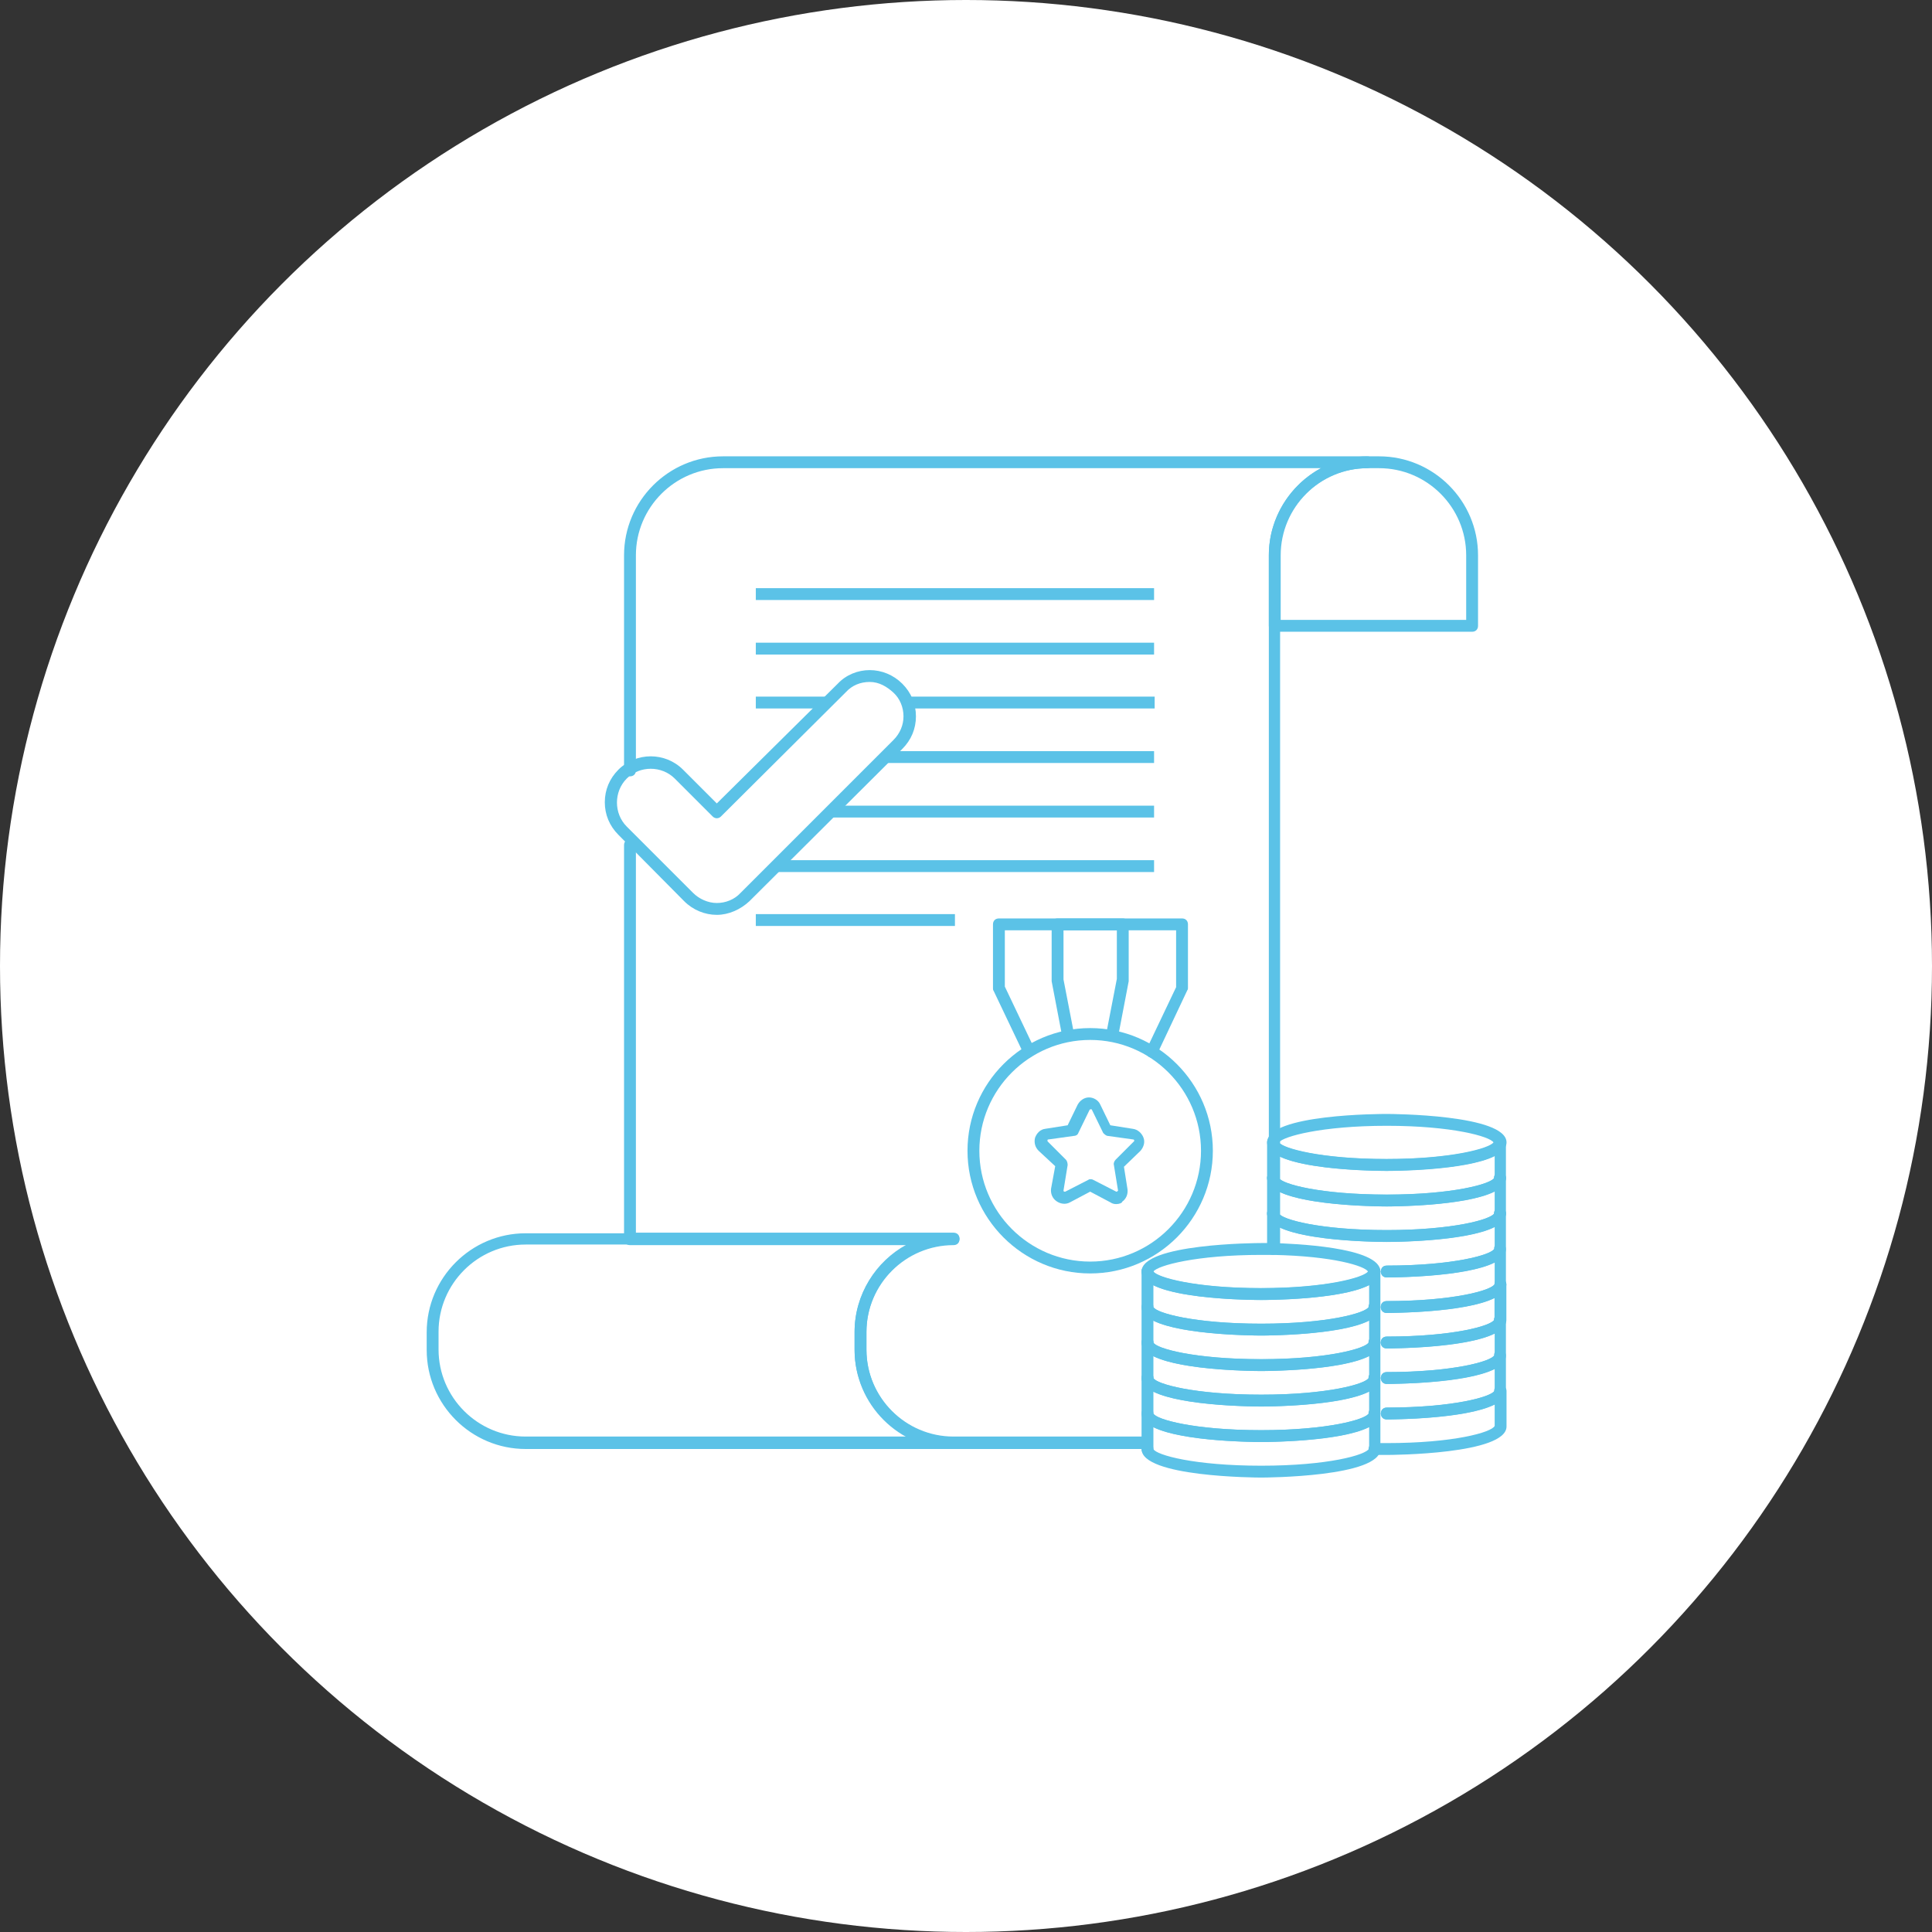 <?xml version="1.0" encoding="UTF-8"?> <svg xmlns="http://www.w3.org/2000/svg" xmlns:xlink="http://www.w3.org/1999/xlink" preserveAspectRatio="xMidYMid" width="326" height="326" viewBox="0 0 326 326"><rect x="0" y="0" width="326" height="326" fill="#333333" stroke="none"/><style type="text/css"> .st0{fill:#FFFFFF;} .st1{fill:#5BC2E7;} .st2{fill:none;stroke:#5BC2E7;stroke-width:2;stroke-linecap:round;stroke-linejoin:round;} .st3{fill:none;stroke:#5BC2E7;stroke-width:2;} .st4{fill:none;stroke:#5BC2E7;stroke-width:2;stroke-miterlimit:10;} </style><g id="Group_551" transform="translate(-1844 -4203)"><circle id="Ellipse_80" class="st0" cx="2007" cy="4366" r="163"></circle><g id="Group_278" transform="translate(-2.877 3472.123)"><g id="Group_241" transform="translate(1919.877 808.877)"><g id="Group_239"><path class="st1" d="M87.9,166.5H15.7C6.5,166.5-1,159-1,149.8v-3c0-9.2,7.5-16.7,16.7-16.7h72.2c0.6,0,1,0.4,1,1s-0.4,1-1,1 c-8.1,0-14.7,6.6-14.7,14.7v3c0,8.1,6.6,14.7,14.7,14.7c0.6,0,1,0.4,1,1S88.5,166.5,87.9,166.5z M15.7,132 C7.6,132,1,138.6,1,146.7v3c0,8.1,6.6,14.7,14.7,14.7H80c-5.2-2.8-8.8-8.4-8.8-14.7v-3c0-6.3,3.6-11.9,8.8-14.7H15.7z"></path><path class="st1" d="M142.1,132.8c-0.6,0-1-0.4-1-1V36.4c0-0.1,0-0.1,0-0.2V15.7c0-6.3,3.6-11.9,8.8-14.7H49 c-8.1,0-14.7,6.6-14.7,14.7V52c0,0.6-0.4,1-1,1s-1-0.4-1-1V15.7C32.3,6.5,39.8-1,49-1h108.7c0.6,0,1,0.4,1,1s-0.4,1-1,1 c-8.1,0-14.7,6.6-14.7,14.7V36c0,0.1,0,0.1,0,0.2v95.6C143.1,132.3,142.6,132.8,142.1,132.8z"></path><path class="st1" d="M119.9,166.5h-32c-9.2,0-16.7-7.5-16.7-16.7v-3c0-6.3,3.6-11.9,8.8-14.7H33.3c-0.6,0-1-0.4-1-1V64.6 c0-0.6,0.4-1,1-1s1,0.4,1,1V130h53.6c0.6,0,1,0.4,1,1s-0.4,1-1,1c-8.1,0-14.7,6.6-14.7,14.7v3c0,8.1,6.6,14.7,14.7,14.7h32 c0.6,0,1,0.4,1,1S120.5,166.5,119.9,166.5z"></path><path class="st1" d="M142.1,28.6c-0.3,0-0.5-0.1-0.7-0.3s-0.3-0.4-0.3-0.7V15.7c0-9.2,7.5-16.7,16.7-16.7h1.9 c9.2,0,16.7,7.5,16.7,16.7v11.9c0,0.6-0.4,1-1,1L142.1,28.6z M175.4,27.6L175.4,27.6L175.4,27.6z M157.8,1 c-8.1,0-14.7,6.6-14.7,14.7v10.9l31.3,0V15.7c0-8.1-6.6-14.7-14.7-14.7H157.8z"></path></g><g id="Group_240" transform="translate(54.534 22.245)"><rect x="0" y="-1" class="st1" width="67.2" height="2"></rect><rect x="0" y="8.2" class="st1" width="67.2" height="2"></rect><rect x="25.7" y="17.3" class="st1" width="41.6" height="2"></rect><rect x="0" y="17.3" class="st1" width="11.9" height="2"></rect><rect x="21.6" y="26.5" class="st1" width="45.6" height="2"></rect><rect x="12.7" y="35.7" class="st1" width="54.5" height="2"></rect><rect x="3.4" y="44.9" class="st1" width="63.8" height="2"></rect><rect x="0" y="54" class="st1" width="33.6" height="2"></rect></g></g><g id="Group_243" transform="translate(1949.93 844.947)"><g id="Group_242" transform="translate(0)"><path class="st1" d="M17.9,40.3C17.9,40.2,17.9,40.2,17.9,40.3c-2,0-4-0.8-5.5-2.3L1.3,26.8C-0.2,25.3-1,23.4-1,21.3 s0.8-4,2.3-5.5c3-3,7.9-3,10.9,0l5.7,5.7L38.3,1.3C39.7-0.2,41.7-1,43.7-1s4,0.8,5.5,2.3c1.5,1.5,2.3,3.4,2.3,5.5 c0,2.1-0.8,4-2.3,5.5L23.4,38C21.9,39.4,19.9,40.3,17.9,40.3z M17.9,38.3C17.9,38.2,17.9,38.2,17.9,38.3c1.5,0,3-0.6,4-1.7 l25.8-25.8c1.1-1.1,1.7-2.5,1.7-4c0-1.5-0.6-3-1.7-4S45.3,1,43.7,1s-3,0.6-4,1.7L18.6,23.7c-0.4,0.4-1,0.4-1.4,0l-6.4-6.4 c-2.2-2.2-5.9-2.2-8.1,0c-2.2,2.2-2.2,5.9,0,8.1l11.2,11.2C14.9,37.6,16.4,38.3,17.9,38.3C17.9,38.3,17.9,38.3,17.9,38.3z"></path></g></g><g id="Group_248" transform="translate(2011.13 886.851)"><g id="Group_247" transform="translate(0)"><g id="Group_246" transform="translate(0 18.502)"><g id="Group_245"><g id="Group_244"><path class="st1" d="M19.7,40.4C8.3,40.4-1,31.1-1,19.7C-1,8.3,8.3-1,19.7-1c11.4,0,20.7,9.3,20.7,20.7S31.1,40.4,19.7,40.4z M19.7,1C9.4,1,1,9.4,1,19.7C1,30,9.4,38.4,19.7,38.4c10.3,0,18.7-8.4,18.7-18.7C38.4,9.4,30,1,19.7,1z"></path><path class="st1" d="M24.1,28.7c-0.4,0-0.7-0.1-1-0.3l-3.4-1.8l-3.4,1.8c-0.7,0.4-1.6,0.3-2.3-0.2c-0.7-0.5-1-1.3-0.9-2.1 l0.7-3.8L11,19.7c-0.6-0.6-0.8-1.4-0.6-2.2c0.3-0.8,0.9-1.4,1.7-1.5l3.8-0.6l1.7-3.5c0.4-0.7,1.1-1.2,1.9-1.2c0,0,0,0,0,0 c0.8,0,1.6,0.5,1.9,1.2l1.7,3.5l3.8,0.6c0.8,0.1,1.5,0.7,1.8,1.5c0,0,0,0,0,0c0.3,0.8,0,1.6-0.5,2.2l-2.8,2.7l0.6,3.8 c0.1,0.8-0.2,1.6-0.9,2.1C25.1,28.5,24.6,28.7,24.1,28.7z M19.7,24.5c0.2,0,0.3,0,0.5,0.1l3.9,2c0,0,0.1,0,0.1,0 c0.1-0.1,0.2-0.1,0.2-0.2l-0.7-4.3c-0.1-0.3,0.1-0.7,0.3-0.9l3.1-3.1c0,0,0.1-0.1,0-0.2c0-0.1-0.1-0.1-0.1-0.1l-4.3-0.6 c-0.3,0-0.6-0.3-0.8-0.5l-1.9-3.9c0-0.1-0.1-0.1-0.2-0.1c0,0,0,0,0,0l0,0c-0.1,0-0.1,0-0.2,0.1l-1.9,3.9 c-0.1,0.3-0.4,0.5-0.8,0.5l-4.3,0.6c-0.1,0-0.1,0.1-0.1,0.1c0,0.1,0,0.1,0,0.2l3.1,3.1c0.2,0.2,0.3,0.6,0.3,0.9l-0.7,4.3 c0,0.1,0,0.1,0.1,0.2c0.1,0,0.1,0,0.2,0l3.9-2C19.4,24.6,19.5,24.5,19.7,24.5z"></path></g></g></g><path class="st1" d="M9.4,22.5c-0.4,0-0.7-0.2-0.9-0.6L3.4,11.2c-0.1-0.1-0.1-0.3-0.1-0.4V0c0-0.6,0.4-1,1-1h30.9 c0.6,0,1,0.4,1,1v10.7c0,0.1,0,0.3-0.1,0.4L31,21.9c-0.2,0.5-0.8,0.7-1.3,0.5c-0.5-0.2-0.7-0.8-0.5-1.3l5-10.5V1H5.3v9.5l5,10.5 c0.2,0.5,0,1.1-0.5,1.3C9.6,22.4,9.5,22.5,9.4,22.5z"></path><path class="st1" d="M23.4,19.7c-0.1,0-0.1,0-0.2,0c-0.5-0.1-0.9-0.6-0.8-1.2l1.8-9.3V1h-9v8.3l1.8,9.3c0.1,0.5-0.3,1.1-0.8,1.2 c-0.5,0.1-1.1-0.3-1.2-0.8l-1.8-9.4c0-0.1,0-0.1,0-0.2V0c0-0.6,0.4-1,1-1h11c0.6,0,1,0.4,1,1v9.4c0,0.1,0,0.1,0,0.2l-1.8,9.4 C24.3,19.4,23.9,19.7,23.4,19.7z"></path></g></g><g id="Group_273" transform="translate(2040.5 919.841)"><g id="Group_257" transform="translate(21.183 0)"><path class="st1" d="M19.2,8.6C18.4,8.6-1,8.6-1,3.8S18.4-1,19.2-1s20.2,0.1,20.2,4.8S20,8.6,19.2,8.6z M1,3.8 c0.7,1,7.1,2.8,18.1,2.8s17.4-1.8,18.1-2.8C36.6,2.8,30.2,1,19.2,1C8.2,1,1.7,2.8,1,3.8z"></path><g id="Group_249" transform="translate(0 3.815)"><path id="Path_155" class="st2" d="M38.3,0"></path><path id="Path_156" class="st2" d="M0,0"></path><path class="st1" d="M19.2,10.8C18.3,10.8-1,10.7-1,6V0c0-0.6,0.4-1,1-1h0c0.6,0,1,0.4,1,1c0.5,1,6.9,2.8,18.2,2.8 C30.3,2.8,36.8,1,37.3,0c0-0.1,0-0.1,0-0.2c0.1-0.5,0.5-0.8,1-0.8c0.6,0,1,0.5,1,1v6C39.3,10.7,20,10.8,19.2,10.8z M1,2.3V6 c0.5,1,6.9,2.8,18.2,2.8c11.2,0,17.7-1.8,18.2-2.9l0-3.6c-5,2.5-17.5,2.5-18.2,2.5S6,4.8,1,2.3z"></path></g><g id="Group_250" transform="translate(0 9.802)"><path id="Path_158" class="st2" d="M38.3,0L38.3,0z"></path><path id="Path_159" class="st2" d="M0,0L0,0z"></path><path class="st1" d="M19.2,10.8C18.3,10.8-1,10.7-1,6V0c0-0.6,0.4-1,1-1c0,0,0,0,0,0c0.6,0,1,0.4,1,1c0.5,1,6.9,2.8,18.2,2.8 C30.3,2.8,36.8,1,37.3,0c0-0.1,0-0.1,0-0.2c0.1-0.5,0.5-0.8,1-0.8c0.6,0,1,0.5,1,1v6C39.3,10.7,20,10.8,19.2,10.8z M1,2.3V6 c0.5,1,6.9,2.8,18.2,2.8c11.2,0,17.7-1.8,18.2-2.9l0-3.6c-5,2.5-17.5,2.5-18.2,2.5S6,4.8,1,2.3z"></path></g><g id="Group_251" transform="translate(0 15.793)"><path id="Path_161" class="st2" d="M38.3,0L38.3,0z"></path><path id="Path_162" class="st2" d="M0,0L0,0z"></path><path class="st1" d="M19.2,10.8c-0.6,0-1-0.4-1-1s0.4-1,1-1c11.2,0,17.7-1.8,18.2-2.9l0-3.6c-5,2.5-17.5,2.5-18.2,2.5 S6,4.8,1,2.3V6c0,0.6-0.4,1-1,1s-1-0.4-1-1V0c0-0.6,0.4-1,1-1s1,0.4,1,1c0.5,1,6.9,2.8,18.2,2.8C30.3,2.8,36.8,1,37.3,0 c0-0.1,0-0.1,0-0.2c0.1-0.5,0.5-0.8,1-0.8c0.6,0,1,0.5,1,1v6C39.3,10.7,20,10.8,19.2,10.8z"></path></g><g id="Group_252" transform="translate(0 21.784)"><path id="Path_164" class="st2" d="M38.3,0"></path><path id="Path_165" class="st2" d="M0,0"></path><path class="st1" d="M19.2,10.8c-0.6,0-1-0.4-1-1s0.4-1,1-1c11.2,0,17.7-1.8,18.2-2.9l0-3.6c-5,2.5-17.5,2.5-18.2,2.5 c-0.6,0-1-0.4-1-1s0.4-1,1-1C30.3,2.8,36.8,1,37.3,0c0-0.1,0-0.1,0-0.2c0.1-0.5,0.5-0.8,1-0.8c0.6,0,1,0.5,1,1v6 C39.3,10.7,20,10.8,19.2,10.8z"></path><path id="Path_167" class="st2" d="M0,0"></path><path id="Path_168" class="st2" d="M0,6"></path></g><g id="Group_253" transform="translate(19.173 27.771)"><path id="Path_169" class="st2" d="M19.2,0L19.2,0z"></path><path class="st1" d="M0,10.8c-0.6,0-1-0.4-1-1s0.4-1,1-1c11.2,0,17.7-1.8,18.2-2.9l0-3.6C13.2,4.8,0.7,4.8,0,4.8 c-0.6,0-1-0.4-1-1s0.4-1,1-1C11.2,2.8,17.6,1,18.2,0c0-0.1,0-0.1,0-0.2c0.1-0.5,0.5-0.8,1-0.8c0.6,0,1,0.5,1,1v6 C20.2,10.7,0.8,10.8,0,10.8z"></path></g><g id="Group_254" transform="translate(0 33.761)"><path id="Path_171" class="st2" d="M38.3,0L38.3,0z"></path><path id="Path_172" class="st2" d="M0,6"></path><path class="st1" d="M19.2,10.8c-0.6,0-1-0.4-1-1s0.4-1,1-1c11.2,0,17.7-1.8,18.2-2.9l0-3.6c-5,2.5-17.5,2.5-18.2,2.5 c-0.6,0-1-0.4-1-1s0.4-1,1-1C30.3,2.8,36.8,1,37.3,0c0-0.1,0-0.1,0-0.2c0.1-0.5,0.5-0.8,1-0.8c0.6,0,1,0.5,1,1v6 C39.3,10.7,20,10.8,19.2,10.8z"></path></g><g id="Group_255" transform="translate(0 39.752)"><path id="Path_174" class="st2" d="M38.3,0"></path><path id="Path_175" class="st2" d="M0,6"></path><path class="st1" d="M19.2,10.8c-0.6,0-1-0.4-1-1s0.4-1,1-1c11.2,0,17.7-1.8,18.2-2.9l0-3.6c-5,2.5-17.5,2.5-18.2,2.5 c-0.6,0-1-0.4-1-1s0.4-1,1-1C30.3,2.8,36.8,1,37.3,0c0-0.1,0-0.1,0-0.2c0.1-0.5,0.5-0.8,1-0.8c0.6,0,1,0.5,1,1v6 C39.3,10.7,20,10.8,19.2,10.8z"></path></g><g id="Group_256" transform="translate(0 45.739)"><path id="Path_177" class="st2" d="M38.3,0L38.3,0z"></path><path id="Path_178" class="st2" d="M0,6"></path><path class="st1" d="M19.2,10.8h-1.8c-0.6,0-1-0.4-1-1s0.4-1,1-1h1.8c11.2,0,17.7-1.8,18.2-2.9l0-3.6c-5,2.5-17.5,2.5-18.2,2.5 c-0.6,0-1-0.4-1-1s0.4-1,1-1C30.3,2.8,36.8,1,37.4,0c0-0.1,0-0.1,0-0.2c0.1-0.5,0.5-0.8,1-0.8c0.6,0,1,0.5,1,1v6 C39.4,10.7,20,10.8,19.2,10.8z"></path></g></g><g id="Group_272" transform="translate(0 21.784)"><g id="Group_264" transform="translate(0 3.813)"><g id="Group_258" transform="translate(0)"><path id="Path_180" class="st3" d="M38.3,0L38.3,0z"></path><path id="Path_181" class="st3" d="M0,0L0,0z"></path></g><g id="Group_259" transform="translate(0 5.99)"><path id="Path_182" class="st3" d="M38.3,0"></path><path id="Path_183" class="st3" d="M0,0"></path></g><g id="Group_260" transform="translate(0 11.978)"><path id="Path_184" class="st3" d="M38.3,0L38.3,0z"></path><path id="Path_185" class="st3" d="M0,0L0,0z"></path></g><g id="Group_261" transform="translate(0 17.967)"><path id="Path_186" class="st3" d="M38.3,0L38.3,0z"></path><path id="Path_187" class="st3" d="M0,0L0,0z"></path></g><g id="Group_262" transform="translate(0 23.958)"><path id="Path_188" class="st3" d="M38.3,0"></path><path id="Path_189" class="st3" d="M0,0"></path></g><g id="Group_263" transform="translate(0 29.946)"><path id="Path_190" class="st3" d="M38.3,0L38.3,0z"></path><path id="Path_191" class="st3" d="M0,0L0,0z"></path></g></g><g id="Group_271"><path class="st1" d="M19.2,8.6C18.3,8.6-1,8.6-1,3.8C-1-0.9,18.4-1,19.2-1c0.7,0,1.4,0,2,0c3,0.1,18.1,0.6,18.1,4.8 C39.3,8.6,20,8.6,19.2,8.6z M1,3.8c0.7,1,7.1,2.8,18.1,2.8c11,0,17.4-1.8,18.1-2.8C36.7,2.9,31.4,1.2,21.2,1c-0.7,0-1.3,0-2,0 C8.2,1,1.7,2.8,1,3.8z"></path><g id="Group_265" transform="translate(0 3.813)"><path id="Path_193" class="st2" d="M38.3,0L38.3,0z"></path><path id="Path_194" class="st2" d="M0,0L0,0z"></path><path class="st1" d="M19.2,10.8C18.3,10.8-1,10.7-1,6V0c0-0.6,0.4-1,1-1s1,0.4,1,1c0.5,1,6.9,2.8,18.2,2.8 C30.3,2.8,36.8,1,37.3,0c0-0.1,0-0.1,0-0.2c0.1-0.5,0.5-0.8,1-0.8c0.6,0,1,0.5,1,1v6C39.3,10.7,20,10.8,19.2,10.8z M1,2.3V6 c0.5,1,6.9,2.8,18.2,2.8s17.7-1.8,18.2-2.9l0-3.6c-5,2.5-17.5,2.5-18.2,2.5S6,4.8,1,2.3z"></path></g><g id="Group_266" transform="translate(0 9.803)"><path id="Path_196" class="st2" d="M38.3,0"></path><path id="Path_197" class="st2" d="M0,0"></path><path class="st1" d="M19.2,10.8C18.3,10.8-1,10.7-1,6V0c0-0.6,0.4-1,1-1s1,0.4,1,1c0.5,1,6.9,2.8,18.2,2.8 C30.3,2.8,36.8,1,37.3,0c0-0.1,0-0.1,0-0.2c0.1-0.5,0.5-0.8,1-0.8c0.6,0,1,0.5,1,1v6C39.3,10.7,20,10.8,19.2,10.8z M1,2.3V6 c0.5,1,6.9,2.8,18.2,2.8c11.2,0,17.7-1.8,18.2-2.9l0-3.6c-5,2.5-17.5,2.5-18.2,2.5S6,4.8,1,2.3z"></path></g><g id="Group_267" transform="translate(0 15.79)"><path id="Path_199" class="st2" d="M38.3,0L38.3,0z"></path><path id="Path_200" class="st2" d="M0,0L0,0z"></path><path class="st1" d="M19.2,10.8C18.3,10.8-1,10.7-1,6V0c0-0.6,0.4-1,1-1s1,0.4,1,1c0.5,1,6.9,2.8,18.2,2.8 C30.3,2.8,36.8,1,37.3,0c0-0.1,0-0.1,0-0.2c0.1-0.5,0.5-0.8,1-0.8c0.6,0,1,0.5,1,1v6C39.3,10.7,20,10.8,19.2,10.8z M1,2.3V6 c0.5,1,6.9,2.8,18.2,2.8s17.7-1.8,18.2-2.9l0-3.6c-5,2.5-17.5,2.5-18.2,2.5S6,4.8,1,2.3z"></path></g><g id="Group_268" transform="translate(0 21.78)"><path id="Path_202" class="st2" d="M38.3,0L38.3,0z"></path><path id="Path_203" class="st2" d="M0,0L0,0z"></path><path class="st1" d="M19.2,10.8C18.3,10.8-1,10.7-1,6V0c0-0.6,0.4-1,1-1s1,0.4,1,1c0.5,1,6.9,2.8,18.2,2.8 C30.3,2.8,36.8,1,37.3,0c0-0.1,0-0.1,0-0.2c0.1-0.5,0.5-0.8,1-0.8c0.6,0,1,0.5,1,1v6C39.3,10.7,20,10.8,19.2,10.8z M1,2.3V6 c0.5,1,6.9,2.8,18.2,2.8c11.2,0,17.7-1.8,18.2-2.9l0-3.6c-5,2.5-17.5,2.5-18.2,2.5S6,4.8,1,2.3z"></path></g><g id="Group_269" transform="translate(0 27.771)"><path id="Path_205" class="st2" d="M38.3,0"></path><path id="Path_206" class="st2" d="M0,0"></path><path class="st1" d="M19.2,10.8C18.3,10.8-1,10.7-1,6V0c0-0.6,0.4-1,1-1s1,0.4,1,1c0.5,1,6.9,2.8,18.2,2.8 C30.3,2.8,36.8,1,37.3,0c0-0.1,0-0.1,0-0.2c0.1-0.5,0.5-0.8,1-0.8c0.6,0,1,0.5,1,1v6C39.3,10.7,20,10.8,19.2,10.8z M1,2.3V6 c0.5,1,6.9,2.8,18.2,2.8c11.2,0,17.7-1.8,18.2-2.9l0-3.6c-5,2.5-17.5,2.5-18.2,2.5S6,4.8,1,2.3z"></path></g><g id="Group_270" transform="translate(0 33.758)"><path id="Path_208" class="st2" d="M38.3,0L38.3,0z"></path><path id="Path_209" class="st2" d="M0,0L0,0z"></path></g></g></g></g><g id="Group_277" transform="translate(2083.51 907.202)"><g id="Group_276"><g id="Group_275"><g id="Group_274"><path id="Path_210" class="st4" d="M0,0"></path></g></g></g></g></g></g></svg> 
